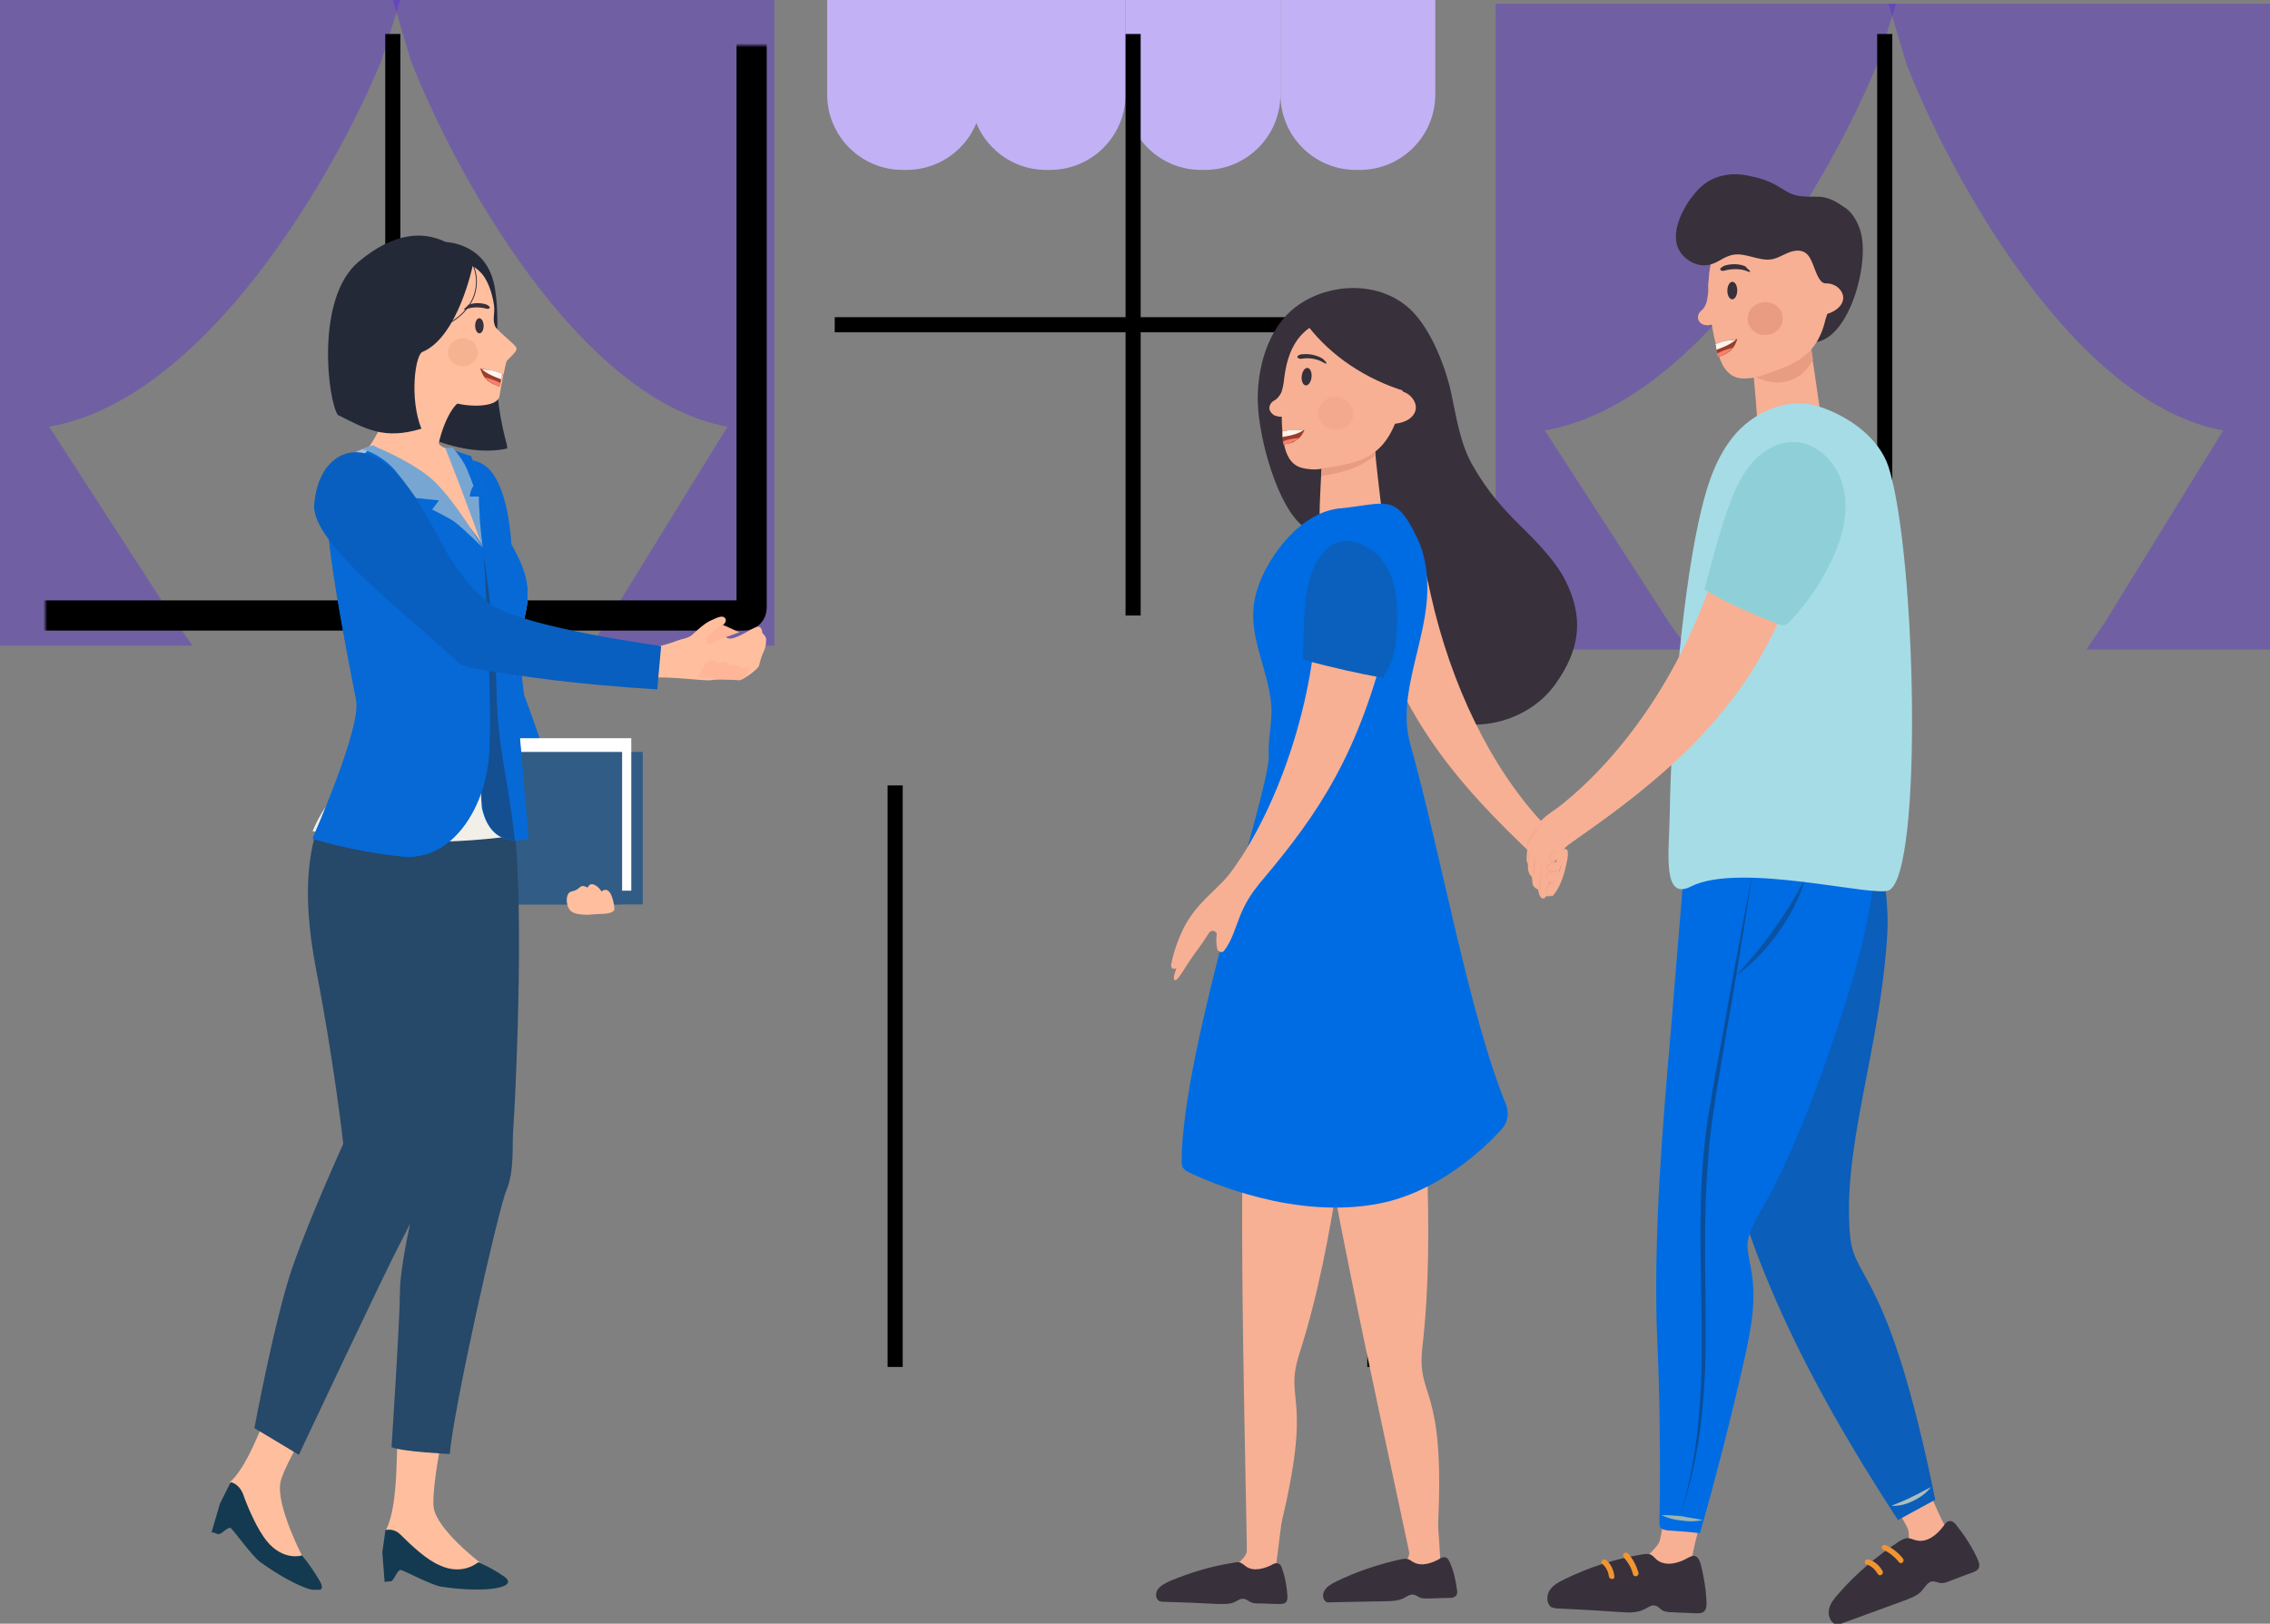 <svg width="601" height="430" viewBox="0 0 601 430" fill="none" xmlns="http://www.w3.org/2000/svg">
	<rect x="0" y="0" width="601" height="430" fill="#808080" stroke="none"/>
	<path d="M219 0H260V25C260 36.046 251.046 45 240 45H239C227.954 45 219 36.046 219 25V0Z" fill="#C3B1F6"/>
	<path d="M257 0H298V25C298 36.046 289.046 45 278 45H277C265.954 45 257 36.046 257 25V0Z" fill="#C3B1F6"/>
	<path d="M298 0H339V25C339 36.046 330.046 45 319 45H318C306.954 45 298 36.046 298 25V0Z" fill="#C3B1F6"/>
	<path d="M339 0H380V25C380 36.046 371.046 45 360 45H359C347.954 45 339 36.046 339 25V0Z" fill="#C3B1F6"/>
	<path d="M13 113C54.6 105.8 89 45.333 101 16L106 0H0V171H51L46 164L13 113Z" fill="#4E12F9" fill-opacity="0.3"/>
	<path d="M192.613 113C152.975 105.8 120.198 45.333 108.764 16L104 0H205V171H156.406L161.17 164L192.613 113Z" fill="#4E12F9" fill-opacity="0.3"/>
	<path d="M409 114C450.6 106.8 485 46.333 497 17L502 1H396V172H447L442 165L409 114Z" fill="#4E12F9" fill-opacity="0.3"/>
	<path d="M588.613 114C548.975 106.8 516.198 46.333 504.764 17L500 1H601V172H552.406L557.17 165L588.613 114Z" fill="#4E12F9" fill-opacity="0.3"/>
	<mask id="path-9-inside-1_1548_9798" fill="white">
		<rect x="6" y="6" width="193" height="157" rx="2"/>
	</mask>
	<rect x="6" y="6" width="193" height="157" rx="2" stroke="black" stroke-width="8" mask="url(#path-9-inside-1_1548_9798)"/>
	<mask id="path-10-inside-2_1548_9798" fill="white">
		<rect x="6" y="206" width="589" height="158" rx="2"/>
	</mask>
	<rect x="6" y="206" width="589" height="158" rx="2" fill="white" stroke="black" stroke-width="8" mask="url(#path-10-inside-2_1548_9798)"/>
	<line x1="104" y1="9" x2="104" y2="163" stroke="black" stroke-width="4"/>
	<line x1="121" y1="208" x2="121" y2="362" stroke="black" stroke-width="4"/>
	<line x1="237" y1="208" x2="237" y2="362" stroke="black" stroke-width="4"/>
	<line x1="364" y1="208" x2="364" y2="362" stroke="black" stroke-width="4"/>
	<line x1="481" y1="208" x2="481" y2="362" stroke="black" stroke-width="4"/>
	<mask id="path-16-inside-3_1548_9798" fill="white">
		<rect x="402" y="6" width="193" height="157" rx="2"/>
	</mask>
	<rect x="402" y="6" width="193" height="157" rx="2" stroke="black" stroke-width="8" mask="url(#path-16-inside-3_1548_9798)"/>
	<mask id="path-17-inside-4_1548_9798" fill="white">
		<rect x="221" y="6" width="157" height="157" rx="2"/>
	</mask>
	<rect x="221" y="6" width="157" height="157" rx="2" stroke="black" stroke-width="8" mask="url(#path-17-inside-4_1548_9798)"/>
	<line x1="499" y1="9" x2="499" y2="163" stroke="black" stroke-width="4"/>
	<line x1="300" y1="9" x2="300" y2="163" stroke="black" stroke-width="4"/>
	<line x1="375" y1="86" x2="221" y2="86" stroke="black" stroke-width="4"/>
	<g clip-path="url(#clip0_1548_9798)">
		<path d="M380.651 405.301C382.83 365.927 374.987 370.867 376.585 356.774C380.361 324.084 375.859 294.009 377.601 262.917C378.618 245.047 381.377 235.748 377.892 222.236C374.406 208.724 359.882 195.648 351.749 198.699C345.504 201.169 342.745 211.485 342.018 221.8C341.002 235.312 341.728 241.705 343.471 255.943C350.152 307.666 363.804 366.799 374.551 417.941" fill="#F7B094"/>
		<path d="M371.066 400.506C371.937 402.831 371.937 405.737 372.954 408.061C373.099 408.497 373.099 410.676 373.099 411.258C373.099 413.146 370.775 414.599 370.194 416.488C370.194 416.633 370.049 416.924 370.194 417.069C370.34 417.65 371.502 417.65 372.228 417.505C374.552 417.069 376.875 416.779 379.054 416.343C379.925 416.197 380.942 415.907 381.232 415.326C381.378 415.035 381.378 414.745 381.378 414.309C381.232 409.659 379.78 391.789 379.635 386.994" fill="#F7B094"/>
		<path d="M338.533 406.318C348.118 368.107 339.695 372.03 344.052 358.372C354.073 327.135 355.235 296.043 362.932 265.968C367.29 248.679 371.792 240.107 371.066 226.159C370.194 212.211 358.43 196.52 350.006 198.118C343.471 199.28 338.678 209.015 335.918 218.895C332.433 231.971 331.707 238.363 330.835 252.602C327.349 304.615 329.383 365.346 330.254 417.505" fill="#F7B094"/>
		<path d="M330.109 399.925C330.545 402.395 329.964 405.301 330.545 407.771C330.69 408.207 330.109 410.386 330.109 410.822C329.819 412.711 327.64 413.728 326.624 415.471C326.478 415.616 325.897 415.762 326.043 416.052C326.043 416.633 327.205 416.924 327.931 416.924C330.255 417.069 332.578 417.069 334.902 417.215C335.773 417.215 336.79 417.215 337.371 416.634C337.662 416.343 337.662 416.052 337.662 415.762C338.388 411.113 340.421 393.242 341.147 388.593" fill="#F7B094"/>
		<path d="M307.743 424.188C312.971 424.334 317.183 424.479 322.412 424.77C324.009 424.77 325.607 424.915 327.059 424.188C327.785 423.753 328.657 423.171 329.528 423.462C330.254 423.607 330.69 424.188 331.271 424.334C331.852 424.624 332.433 424.624 333.014 424.624C334.902 424.624 336.645 424.77 338.533 424.77C339.114 424.77 339.84 424.77 340.276 424.479C340.857 424.043 340.857 423.317 340.857 422.736C340.711 420.266 340.276 417.65 339.404 415.326C339.259 414.745 338.968 414.164 338.242 414.018C337.661 413.873 337.08 414.164 336.645 414.454C334.611 415.471 331.852 416.198 329.964 414.89C329.528 414.599 329.092 414.164 328.511 413.873C327.931 413.582 327.204 413.728 326.478 413.873C320.669 414.745 315.15 416.488 309.776 418.668C308.614 419.249 307.307 419.83 306.581 420.847C305.855 421.864 305.855 423.462 307.016 424.043" fill="#38303B"/>
		<path d="M351.894 424.334C357.268 424.189 361.625 424.189 366.999 424.043C368.597 424.043 370.339 423.898 371.792 423.172C372.518 422.736 373.389 422.155 374.261 422.3C374.987 422.445 375.423 422.881 376.149 423.172C376.73 423.317 377.311 423.317 377.892 423.317C379.78 423.317 381.668 423.172 383.556 423.172C384.137 423.172 384.863 423.172 385.299 422.736C385.88 422.3 385.88 421.573 385.734 420.992C385.444 418.522 384.863 416.052 383.846 413.728C383.556 413.147 383.265 412.565 382.684 412.42C382.104 412.275 381.523 412.565 381.087 412.856C379.054 414.018 376.294 414.89 374.261 413.728C373.68 413.437 373.244 413.001 372.663 412.856C371.937 412.711 371.356 412.856 370.63 413.001C364.82 414.309 359.156 416.198 353.782 418.813C352.621 419.394 351.313 420.12 350.732 421.137C350.006 422.155 350.151 423.753 351.313 424.334" fill="#38303B"/>
		<path d="M345.214 139.567C338.097 134.191 333.304 115.884 333.014 106.731C332.723 98.595 335.192 86.826 343.616 80.87C352.04 74.913 364.53 74.477 372.518 81.16C378.182 85.809 382.249 95.834 383.992 103.099C385.589 110.218 386.461 117.483 390.092 123.585C394.013 130.413 398.08 134.917 403.599 140.293C408.246 144.797 412.458 149.737 414.346 153.514C419.429 163.539 418.413 171.966 411.732 181.265C405.051 190.563 391.689 194.486 381.087 190.127C377.166 188.529 373.825 186.059 370.775 183.153C364.675 177.197 360.318 169.206 359.156 160.779" fill="#38303B"/>
		<path d="M364.094 140.148C365.402 139.131 366.128 137.387 365.837 135.353C365.256 130.413 364.385 123.149 364.094 119.807C363.949 118.5 363.804 117.047 363.513 115.739C363.513 115.449 363.368 115.158 363.223 114.867C363.078 114.722 362.933 114.577 362.642 114.577C360.754 114.286 359.156 115.739 357.414 116.32C355.235 117.192 352.911 116.901 350.733 117.628C350.442 117.773 350.152 117.918 350.006 118.209C350.006 118.354 350.006 118.645 350.006 118.79C350.152 122.713 349.135 133.61 349.426 138.55C349.426 139.712 351.604 138.404 352.185 139.276L353.928 141.455C355.816 143.635 358.575 144.216 360.609 142.618L364.094 140.148Z" fill="#F7B094"/>
		<path d="M364.095 119.807C364.095 120.098 364.094 120.243 364.24 120.534C360.028 123.73 357.559 124.456 352.476 125.619C352.33 125.619 350.007 126.055 349.861 126.055C350.007 124.166 350.007 123.585 350.152 121.987C354.654 120.098 359.302 118.354 363.949 118.064C363.949 118.645 363.949 119.226 364.095 119.807Z" fill="#E89C82"/>
		<path d="M369.323 112.252C365.111 122.568 357.558 122.713 349.716 124.166C348.263 124.457 346.085 124.311 344.632 123.875C341.147 123.004 340.13 119.226 339.694 116.175C339.113 110.799 339.259 105.569 339.985 100.338C340.421 96.706 341.292 93.074 343.471 90.023C345.649 86.972 349.28 84.647 353.637 84.502C358.866 84.357 363.804 87.844 366.708 91.766C371.211 97.578 372.808 104.988 369.904 111.09" fill="#F7B094"/>
		<path d="M368.451 112.252C371.211 112.252 373.97 111.09 374.696 108.91C375.423 106.876 373.68 104.116 370.775 103.535" fill="#F7B094"/>
		<path d="M340.566 98.014C339.985 101.936 339.985 101.21 339.404 103.389C339.404 103.68 338.678 105.423 337.226 106.15C336.209 106.731 335.628 108.184 336.499 109.201C336.935 109.782 337.371 110.073 338.097 110.218C338.968 110.509 339.985 110.363 340.711 109.637" fill="#F7B094"/>
		<path d="M351.168 96.125C351.313 96.27 351.168 96.415 351.023 96.27C350.878 96.27 350.733 96.125 350.587 96.125C348.99 95.108 346.811 94.672 344.923 94.963C344.633 94.963 344.342 95.108 344.052 94.963C343.761 94.963 343.471 94.672 343.471 94.527C343.471 94.381 343.616 94.381 343.616 94.236C343.906 93.945 344.487 93.8 345.068 93.8C346.811 93.655 348.699 94.091 350.152 94.963C350.587 95.398 351.023 95.689 351.168 96.125Z" fill="#38303B"/>
		<g opacity="0.58">
			<path opacity="0.58" d="M353.153 113.819C355.703 114.105 357.988 112.397 358.255 110.004C358.523 107.612 356.672 105.441 354.121 105.156C351.57 104.871 349.285 106.579 349.018 108.971C348.751 111.364 350.602 113.534 353.153 113.819Z" fill="#E99C82"/>
		</g>
		<path d="M345.691 102.064C346.409 102.141 347.102 101.169 347.238 99.892C347.375 98.616 346.904 97.518 346.186 97.441C345.469 97.364 344.776 98.337 344.639 99.613C344.502 100.89 344.973 101.987 345.691 102.064Z" fill="#38303B"/>
		<path d="M341.728 117.337C342.164 117.192 342.599 117.047 342.89 116.756C344.052 116.175 344.923 115.013 345.359 113.85C344.052 113.996 343.616 113.85 342.164 113.85C341.873 113.85 341.147 113.996 340.711 113.996C340.276 114.141 339.84 114.141 339.404 114.286V114.577C339.55 115.739 339.55 116.611 339.695 117.773" fill="#9C3E28"/>
		<path d="M339.549 114.577C339.549 114.432 339.549 114.286 339.549 114.286C339.84 114.141 340.275 114.141 340.856 113.996C341.292 113.85 342.164 113.85 342.309 113.85C343.761 113.85 344.197 113.996 345.214 113.85C343.761 114.867 342.018 115.303 340.275 115.594C339.985 115.594 339.549 115.739 339.549 115.739C339.549 115.303 339.549 115.013 339.549 114.577Z" fill="#FEF4F0"/>
		<path d="M343.471 116.03C343.616 116.03 343.761 116.03 343.907 116.03C343.616 116.32 343.181 116.611 342.745 116.756C342.309 116.902 341.873 117.192 341.583 117.337C341.002 117.483 339.84 117.773 339.84 117.773C339.84 117.483 339.695 117.192 339.695 116.902C340.857 116.32 342.309 116.175 343.471 116.03Z" fill="#F68070"/>
		<path d="M346.23 86.245C352.33 94.236 361.625 100.484 372.227 103.68C371.646 95.108 365.546 86.826 356.832 82.468" fill="#38303B"/>
		<path d="M370.339 138.985C375.132 140.729 377.165 149.882 378.763 157.292C384.137 181.555 394.884 203.494 408.536 218.022C409.989 219.475 411.732 220.928 412.603 222.672C413.765 224.851 408.827 229.064 404.47 225.287V225.142C388.494 209.886 371.937 192.016 364.239 165.282C362.642 159.616 361.48 153.369 362.206 147.702C363.223 142.327 366.708 137.532 370.339 138.985Z" fill="#F7B094"/>
		<path d="M397.644 298.949C399.241 297.205 399.532 294.881 398.806 292.701C388.93 268.729 381.377 225.432 373.389 197.101C369.613 183.734 378.037 169.496 377.892 155.548C377.892 151.044 377.165 146.54 375.277 142.617C369.468 130.268 366.999 133.464 354.799 134.626C346.811 135.353 339.985 142.327 335.918 149.301C333.74 153.078 332.142 157.146 331.852 161.36C331.271 169.787 335.628 177.632 336.499 185.914C337.08 190.563 335.628 195.357 335.918 200.152C336.354 208.579 312.971 277.155 312.826 307.811C312.826 308.828 313.407 309.846 314.423 310.281C320.378 313.187 343.035 323.067 365.256 318.708C380.651 315.657 392.706 304.47 397.644 298.949Z" fill="#006CE3"/>
		<path d="M355.09 147.993C349.716 150.463 348.845 158.018 348.409 165.282C346.957 189.255 336.935 217.732 323.573 234.004C321.976 235.603 327.204 240.542 331.561 236.184V236.038H331.707C346.666 218.458 357.995 203.639 366.128 173.273C367.58 167.752 368.742 160.052 366.709 154.822C364.385 149.737 359.302 146.104 355.09 147.993Z" fill="#F7B094"/>
		<path d="M333.304 234.15C331.271 236.62 329.528 239.525 328.366 242.431C327.059 245.627 326.188 249.114 324.009 251.875C323.573 252.456 322.411 252.02 322.266 251.294C321.976 249.986 321.976 248.679 322.121 247.516C322.266 246.79 321.104 246.209 320.523 246.645C320.088 246.935 319.797 247.516 319.507 247.952C317.764 250.713 316.021 252.747 314.278 255.507C313.552 256.669 312.535 258.413 311.519 259.43C311.083 259.866 310.647 259.285 310.793 258.704C310.793 258.122 311.664 256.088 311.373 256.379C310.938 256.815 309.921 256.524 310.066 255.507C310.793 251.294 312.971 246.063 314.714 243.448C318.926 236.91 324.299 234.44 328.366 227.466" fill="#F7B094"/>
		<path d="M366.273 179.521C359.447 178.359 352.766 176.76 346.085 175.017C345.649 174.872 345.213 174.726 345.068 174.436C344.923 174.145 344.923 173.855 344.923 173.709C345.359 165.718 344.778 157.146 347.973 149.882C348.699 148.284 351.458 144.651 353.056 144.07C356.832 142.472 359.156 143.344 362.206 145.087C365.401 146.831 367.435 149.882 368.596 153.369C369.758 156.42 369.904 160.052 369.904 163.684C369.904 166.59 369.758 169.496 369.177 172.402C368.596 175.308 367.725 176.76 366.273 179.376" fill="#0B60BD"/>
		<path d="M495.824 392.079C498.293 394.549 500.181 398.036 502.65 400.506C503.086 400.942 504.538 403.703 504.829 404.284C506.136 406.608 504.684 409.369 505.265 411.984C505.265 412.275 505.41 412.565 505.555 412.711C506.136 413.437 507.153 412.856 507.879 412.42C509.912 410.967 512.091 409.514 514.124 408.061C514.85 407.48 515.722 406.754 515.722 405.882C515.722 405.446 515.431 405.01 515.286 404.72C512.091 399.053 508.896 389.61 505.7 383.943" fill="#F7B094"/>
		<path d="M487.4 430C493.355 427.821 498.148 426.077 504.103 423.898C505.845 423.171 507.879 422.59 509.041 420.992C509.767 420.12 510.348 419.103 511.364 418.813C512.236 418.667 512.962 419.103 513.833 419.249C514.56 419.249 515.286 419.103 515.867 418.813C517.9 418.086 519.933 417.214 522.112 416.488C522.838 416.197 523.564 415.907 523.855 415.326C524.291 414.599 523.855 413.582 523.564 412.856C522.112 409.659 520.224 406.754 518.045 403.993C517.61 403.412 516.883 402.686 516.157 402.831C515.431 402.831 514.995 403.557 514.56 404.138C512.817 406.463 510.203 408.642 507.298 407.916C506.572 407.771 505.845 407.335 505.119 407.335C504.248 407.335 503.522 407.771 502.796 408.207C496.841 412.129 491.322 416.779 486.674 422.154C485.658 423.317 484.496 424.624 484.205 426.368C483.915 427.966 484.786 430 486.384 430.291" fill="#38303B"/>
		<path d="M494.226 414.309C495.534 414.745 496.405 415.616 497.131 416.779C497.567 417.65 498.874 416.924 498.438 416.052C497.567 414.599 496.405 413.437 494.662 413.001C493.645 412.711 493.355 414.163 494.226 414.309Z" fill="#F09532"/>
		<path d="M498.584 410.386C500.181 411.112 501.634 412.275 502.796 413.728C503.377 414.454 504.393 413.437 503.812 412.711C502.65 411.258 501.053 409.95 499.31 409.224C498.439 408.788 497.712 409.95 498.584 410.386Z" fill="#F09532"/>
		<path d="M439.908 392.225C440.344 395.712 439.763 399.634 440.199 402.976C440.344 403.703 439.763 406.608 439.618 407.19C439.327 409.805 436.422 411.112 435.261 413.437C435.115 413.728 434.97 414.018 435.115 414.309C435.115 415.18 436.277 415.471 437.149 415.471C439.618 415.616 442.232 415.762 444.701 415.907C445.718 415.907 446.734 415.907 447.315 415.18C447.606 414.745 447.606 414.309 447.751 413.873C448.622 407.48 451.963 398.036 452.979 391.498" fill="#F7B094"/>
		<path d="M411.877 425.932C418.122 426.222 423.351 426.513 429.596 426.949C431.484 427.094 433.518 427.094 435.26 426.223C436.277 425.787 437.148 424.915 438.165 425.205C439.037 425.351 439.472 426.077 440.198 426.513C440.779 426.804 441.651 426.949 442.377 426.949C444.556 427.094 446.734 427.094 449.058 427.24C449.784 427.24 450.655 427.24 451.091 426.804C451.817 426.222 451.817 425.205 451.817 424.334C451.672 420.847 451.091 417.36 450.22 414.018C449.929 413.292 449.639 412.42 448.913 412.129C448.186 411.839 447.46 412.275 446.879 412.565C444.41 414.018 441.07 414.89 438.746 413.146C438.165 412.711 437.729 411.984 437.003 411.694C436.277 411.403 435.406 411.548 434.534 411.694C427.563 412.856 420.737 415.035 414.201 418.232C412.749 418.958 411.296 419.684 410.28 421.137C409.408 422.59 409.408 424.624 410.715 425.641" fill="#38303B"/>
		<path d="M424.222 414.163C425.239 415.035 425.82 416.198 425.965 417.505C426.111 418.377 427.563 418.377 427.418 417.505C427.272 415.907 426.546 414.163 425.239 413.146C424.513 412.565 423.496 413.582 424.222 414.163Z" fill="#F09532"/>
		<path d="M429.887 412.42C431.048 413.728 431.92 415.181 432.356 416.924C432.646 417.796 433.953 417.505 433.808 416.488C433.227 414.599 432.356 412.856 431.048 411.403C430.322 410.677 429.306 411.694 429.887 412.42Z" fill="#F09532"/>
		<path d="M512.381 397.165C500.036 336.579 491.176 339.485 489.869 327.716C487.545 304.325 497.567 278.899 499.6 248.534C500.181 239.962 499.019 232.697 497.276 224.27C495.533 215.843 489.869 208.143 482.026 205.673C473.167 202.767 463.436 208.579 458.353 216.715C453.27 224.997 451.962 235.167 451.382 244.901C447.896 305.051 470.407 353.287 502.505 402.54" fill="#0B5EBA"/>
		<path d="M496.696 217.732C497.422 235.167 492.919 252.311 487.546 268.874C481.736 286.599 474.62 306.504 465.034 322.631C464.308 323.793 462.855 327.571 462.71 328.879C462.42 330.477 463.291 334.254 463.582 335.998C465.179 343.989 463.582 352.125 461.839 359.971C458.353 375.371 454.432 390.772 450.075 406.027C446.589 405.591 445.137 405.591 441.651 405.301C441.215 405.301 440.053 405.01 439.763 404.72C439.327 404.284 439.327 403.557 439.327 402.976C439.618 392.515 439.472 382.2 439.327 371.884C439.182 364.62 438.891 357.355 438.601 350.236C438.02 324.956 440.053 299.675 442.232 274.54C443.83 255.217 445.427 235.748 447.025 216.425" fill="#006CE3"/>
		<path d="M464.017 231.099C461.839 245.337 459.515 259.575 457.046 273.668C455.884 280.788 454.577 287.907 453.56 295.026C452.544 302.145 451.963 309.264 451.672 316.384C451.091 330.767 451.817 345.151 451.527 359.535C451.382 366.799 450.801 373.918 449.784 381.037C448.622 388.157 447.025 395.276 444.556 401.959C449.058 388.302 450.365 373.773 450.51 359.389C450.656 345.006 449.929 330.622 450.365 316.238C450.656 308.974 451.237 301.855 452.398 294.735C453.56 287.616 454.867 280.497 456.175 273.523C458.644 259.285 461.258 245.192 464.017 231.099Z" fill="#0A4E9A"/>
		<path d="M478.105 232.261C476.653 237.491 474.039 242.431 470.843 246.935C467.648 251.439 463.872 255.362 459.37 258.558C463.146 254.636 466.631 250.422 469.681 246.063C472.877 241.705 475.636 237.056 478.105 232.261Z" fill="#0A52A3"/>
		<path d="M450.8 402.54C448.912 402.976 447.17 402.976 445.281 402.686C443.539 402.54 441.651 402.104 439.908 401.233C441.796 401.233 443.539 401.378 445.281 401.523C447.17 401.959 448.912 402.104 450.8 402.54Z" fill="#9EB4B1"/>
		<path d="M480.574 90.604C489.143 89.732 494.517 71.716 492.919 62.708C492.483 59.948 490.74 56.316 488.271 54.863C485.512 53.119 481.881 51.957 479.412 52.247C474.184 52.974 471.279 53.264 467.357 52.974C463.726 52.683 462.274 52.828 459.369 55.008C457.772 56.316 458.788 58.931 458.208 60.819C454.722 70.409 461.403 81.741 470.553 86.972" fill="#38303B"/>
		<path d="M479.993 113.705C481.445 112.688 482.172 110.799 481.881 108.765C481.155 103.825 480.138 96.561 479.557 93.219C479.412 91.912 479.122 90.459 478.831 89.151C478.831 88.86 478.686 88.57 478.541 88.279C478.395 88.134 478.105 87.989 477.96 87.989C475.781 87.843 474.038 89.296 472.005 90.168C469.536 91.185 466.922 91.04 464.453 91.766C464.162 91.912 463.872 92.057 463.727 92.347C463.727 92.493 463.727 92.783 463.727 92.928C464.017 96.851 464.888 105.423 465.179 110.363C465.324 111.526 465.76 112.543 466.486 113.269L468.519 115.303C470.698 117.482 473.748 117.773 476.072 116.175L479.993 113.705Z" fill="#F7B094"/>
		<path d="M478.686 88.279C478.54 88.134 478.25 87.989 478.105 87.989C475.926 87.843 474.183 89.296 472.15 90.168C469.681 91.185 467.067 91.04 464.598 91.766C464.307 91.912 464.017 92.057 463.872 92.347C463.872 92.493 463.872 92.783 463.872 92.928C464.017 95.108 464.162 97.433 464.307 99.612C466.631 100.774 469.245 101.501 471.714 101.21C475.2 100.919 478.395 98.595 479.993 95.108C479.848 94.527 479.848 93.8 479.702 93.219C479.557 91.912 479.267 90.459 478.976 89.151C478.976 88.86 478.831 88.424 478.686 88.279Z" fill="#E89C82"/>
		<path d="M482.898 83.339C485.367 82.903 487.691 81.305 487.981 79.271C488.272 77.237 486.238 75.058 483.624 75.058" fill="#F7B094"/>
		<path d="M483.334 84.502C480.865 95.398 473.603 96.851 466.051 99.612C464.744 100.048 462.42 100.338 460.967 100.193C457.336 99.902 455.594 96.415 454.867 93.364C453.415 88.279 452.544 82.903 452.398 77.673C452.253 74.041 452.398 70.263 453.996 66.922C455.594 63.58 458.789 60.529 463.001 59.802C468.229 58.785 473.603 61.401 477.234 64.742C482.608 69.682 485.512 76.801 483.769 83.194" fill="#F7B094"/>
		<path d="M452.253 74.186C452.398 77.964 452.253 77.382 451.963 79.416C451.963 79.707 451.527 81.451 450.365 82.322C449.494 83.049 449.203 84.502 450.074 85.373C450.51 85.809 451.091 86.1 451.672 86.1C452.544 86.245 453.56 85.954 453.996 85.228" fill="#F7B094"/>
		<path d="M463.291 71.716C463.436 71.862 463.291 72.007 463.146 72.007C463.001 72.007 462.855 72.007 462.71 71.862C460.967 71.135 458.789 71.135 456.901 71.571C456.61 71.716 456.32 71.716 456.029 71.716C455.739 71.716 455.448 71.571 455.448 71.28C455.448 71.135 455.448 71.135 455.593 70.99C455.884 70.699 456.32 70.409 456.901 70.263C458.498 69.827 460.532 69.827 462.129 70.554C462.42 70.99 463.001 71.426 463.291 71.716Z" fill="#38303B"/>
		<path d="M467.63 88.709C470.192 88.546 472.145 86.467 471.993 84.065C471.841 81.662 469.641 79.846 467.079 80.009C464.518 80.171 462.564 82.25 462.716 84.653C462.868 87.055 465.068 88.871 467.63 88.709Z" fill="#E99C82"/>
		<path d="M458.61 79.271C459.332 79.28 459.93 78.247 459.947 76.963C459.963 75.68 459.391 74.632 458.669 74.622C457.947 74.613 457.349 75.647 457.333 76.93C457.316 78.214 457.889 79.262 458.61 79.271Z" fill="#38303B"/>
		<path d="M442.086 215.262C441.941 225.432 439.908 238.799 447.751 234.731C460.822 228.193 496.405 237.782 500.181 235.748C509.186 230.808 507.298 146.686 500.036 123.73C497.567 116.029 489.579 110.218 481.445 107.603C473.312 104.987 464.017 109.201 458.789 115.739C453.56 122.277 451.381 130.558 449.639 138.549C444.991 160.197 442.377 194.776 442.086 215.262Z" fill="#A6DCE6"/>
		<path d="M466.196 131.43C460.096 132.738 456.901 142.472 454.286 150.463C446.008 176.47 430.903 199.28 412.749 213.664C410.715 215.117 408.537 216.424 407.23 218.313C405.632 220.493 405.051 224.125 404.761 226.885C404.615 228.483 404.035 230.808 405.487 232.116C405.632 232.261 405.632 233.278 405.777 234.15C405.923 234.731 406.649 235.457 407.084 235.457C407.375 235.312 407.23 237.782 408.537 237.927C409.554 238.073 409.989 235.457 410.134 234.295C410.861 229.065 411.587 225.868 417.396 222.236V222.091H417.542C438.746 207.271 460.822 189.691 472.296 161.214C474.765 155.258 476.653 148.574 475.927 142.182C475.055 135.934 470.989 130.413 466.196 131.43Z" fill="#F7B094"/>
		<path d="M451.527 156.275C457.481 159.907 464.162 162.668 470.408 165.137C470.988 165.428 471.569 165.573 472.296 165.573C473.022 165.428 473.603 164.847 474.038 164.411C478.396 159.762 482.026 154.531 484.786 148.72C487.691 142.763 489.579 135.934 488.126 129.396C486.674 122.858 481.3 117.047 474.765 117.047C470.262 117.047 466.05 119.807 463.291 123.294C460.386 126.781 458.789 131.14 457.191 135.498C455.012 141.746 452.979 149.737 451.236 156.129L451.527 156.275Z" fill="#8FD0D8"/>
		<path d="M511.219 393.823C510.057 395.421 508.315 396.583 506.572 397.455C504.829 398.327 502.796 398.908 500.762 398.763C502.65 398.036 504.393 397.31 506.136 396.438C507.734 395.712 509.476 394.695 511.219 393.823Z" fill="#ACBFBC"/>
		<path d="M447.025 53.41C444.991 56.606 443.249 60.384 443.83 64.161C444.411 67.939 448.768 70.99 452.544 70.118C455.013 69.537 456.175 68.084 458.644 67.503C462.129 66.776 465.615 69.246 469.101 68.665C470.698 68.375 472.005 67.503 473.458 66.922C474.91 66.341 476.653 66.05 477.96 66.922C480.139 68.375 480.429 72.879 482.317 74.622C483.479 75.639 484.496 74.622 485.948 74.186C487.401 73.75 488.562 72.588 489.434 71.426C491.903 68.229 493.065 63.725 491.612 59.803C490.305 55.88 485.803 52.248 481.591 52.102C480.429 52.102 477.96 52.102 476.798 51.957C474.329 51.666 473.167 50.795 470.989 49.487C468.084 47.743 466.051 47.162 462.42 46.436C458.789 45.709 454.868 46.291 451.818 48.325C449.494 49.923 448.332 51.666 447.025 53.41Z" fill="#38303B"/>
		<path d="M456.755 93.8C457.191 93.51 457.482 93.364 457.917 93.074C458.934 92.202 459.66 91.04 459.951 89.732C458.789 90.023 458.208 90.023 456.755 90.313C456.465 90.313 455.739 90.604 455.303 90.749C454.867 90.894 454.577 91.04 454.141 91.185V91.476C454.432 92.493 454.722 93.51 455.013 94.527" fill="#9C3E28"/>
		<path d="M454.286 91.476C454.286 91.33 454.141 91.185 454.141 91.185C454.432 91.04 454.867 90.894 455.303 90.749C455.739 90.604 456.465 90.313 456.755 90.313C458.063 90.023 458.643 90.168 459.66 89.877C458.353 91.04 456.755 91.766 455.158 92.347C454.867 92.493 454.432 92.638 454.432 92.638C454.432 92.202 454.286 91.912 454.286 91.476Z" fill="#FEF4F0"/>
		<path d="M458.353 92.202C458.498 92.202 458.643 92.057 458.789 92.057C458.498 92.347 458.208 92.783 457.772 93.074C457.481 93.365 457.046 93.51 456.61 93.8C456.174 94.091 454.867 94.527 454.867 94.527C454.722 94.236 454.722 94.091 454.577 93.655C455.884 92.929 457.191 92.493 458.353 92.202Z" fill="#F68070"/>
		<g opacity="0.58">
			<path opacity="0.58" d="M407.666 237.201C407.52 235.748 407.52 234.295 407.666 232.842C407.811 231.389 407.956 229.937 408.247 228.484C408.247 229.937 408.101 231.389 408.101 232.842C407.956 234.441 407.956 235.748 407.666 237.201Z" fill="#E99C82"/>
		</g>
		<g opacity="0.58">
			<path opacity="0.58" d="M405.922 233.859C405.777 232.552 405.922 231.244 405.922 229.936C406.068 228.629 406.068 227.321 406.358 226.014C406.503 227.321 406.358 228.629 406.358 229.936C406.213 231.244 406.068 232.552 405.922 233.859Z" fill="#E99C82"/>
		</g>
		<path d="M405.196 229.355C404.47 229.065 404.18 228.193 404.18 227.612C404.18 226.449 404.325 225.287 404.47 224.125C404.615 223.253 405.051 222.381 405.487 221.51C406.068 220.493 406.939 219.476 407.956 218.458" fill="#F7B094"/>
		<g opacity="0.58">
			<path opacity="0.58" d="M405.051 224.997C405.196 225.723 405.051 226.304 405.051 227.031C404.906 227.757 404.906 228.338 404.615 229.065C404.47 228.338 404.615 227.757 404.615 227.031C404.761 226.304 404.906 225.578 405.051 224.997Z" fill="#E99C82"/>
		</g>
		<g opacity="0.58">
			<path opacity="0.58" d="M408.391 217.877C407.665 219.185 406.649 220.202 405.922 221.364C405.487 221.946 405.196 222.527 404.906 223.108C404.615 223.689 404.47 224.415 404.325 225.142C404.18 224.415 404.325 223.689 404.47 222.963C404.761 222.236 405.051 221.655 405.487 221.074C406.503 219.911 407.52 218.894 408.391 217.877Z" fill="#E99C82"/>
		</g>
		<path d="M411.006 237.056C410.28 237.492 409.118 237.637 408.827 236.475C408.537 235.748 408.973 234.731 409.554 234.295C410.134 233.859 411.151 233.714 411.877 234.005" fill="#F7B094"/>
		<path d="M411.732 234.586C410.86 234.15 409.989 233.859 409.553 233.133C409.118 232.406 409.553 231.68 410.279 231.244C411.006 230.808 412.167 230.663 413.039 230.953" fill="#F7B094"/>
		<path d="M413.33 229.21C412.749 228.774 411.877 228.048 411.732 227.321C411.732 227.031 411.732 226.304 411.877 225.868C412.458 224.851 412.749 224.561 413.765 224.706C414.056 224.706 414.782 224.851 414.927 225.142C415.072 225.287 415.072 225.432 415.072 225.578C415.218 226.74 414.927 227.902 414.637 229.065C414.056 231.97 413.039 234.876 411.296 237.056C411.151 237.201 410.861 237.491 410.715 237.346" fill="#F7B094"/>
		<path d="M412.313 231.97C411.441 231.535 410.57 231.244 410.134 230.518C409.699 229.791 410.134 229.065 410.86 228.629C411.587 228.193 412.749 228.048 413.62 228.338" fill="#F7B094"/>
		<g opacity="0.58">
			<path opacity="0.58" d="M414.782 225.142C414.056 225.142 413.475 225.142 412.749 225.287C412.168 225.432 411.442 225.723 411.006 226.159C410.57 226.595 410.28 227.321 410.715 227.757C411.151 228.193 411.877 228.048 412.603 228.048V228.338C412.022 228.338 411.587 228.483 411.006 228.629C410.57 228.774 410.134 229.21 409.844 229.646C409.553 230.082 409.844 230.518 410.425 230.518C410.57 230.518 411.006 230.518 411.296 230.518C411.587 230.518 411.877 230.518 412.168 230.518V230.953C411.587 230.953 411.151 231.099 410.715 231.244C410.28 231.389 409.844 231.68 409.553 232.116C409.263 232.552 409.553 232.987 409.989 233.278C410.425 233.569 410.861 233.569 411.442 233.569V233.859C410.28 233.859 409.408 235.167 409.553 236.329C409.553 236.91 410.28 237.346 410.861 237.056C411.151 236.91 411.442 236.765 411.587 236.62C411.732 236.329 412.022 236.184 412.168 235.893C412.022 236.184 411.877 236.474 411.587 236.62C411.442 236.91 411.151 237.056 410.861 237.201C410.57 237.346 410.134 237.346 409.844 237.056C409.553 236.91 409.263 236.62 409.263 236.329C409.118 235.748 409.263 235.022 409.699 234.44C410.134 233.859 410.715 233.423 411.442 233.423V233.714C411.006 233.714 410.28 233.859 409.844 233.423C409.408 233.133 408.973 232.406 409.263 231.825C409.553 231.244 410.134 230.953 410.57 230.808C411.151 230.518 411.732 230.518 412.168 230.518V230.953C411.877 230.953 411.587 230.953 411.296 230.953C411.006 230.953 410.715 230.953 410.425 230.953C410.134 230.953 409.844 230.808 409.553 230.372C409.408 230.082 409.408 229.646 409.553 229.355C409.844 228.774 410.28 228.483 410.861 228.193C411.442 227.902 412.022 227.902 412.458 227.902V228.193C411.877 228.193 411.006 228.338 410.425 227.902C409.844 227.321 410.134 226.304 410.715 226.014C411.296 225.578 411.877 225.432 412.603 225.287C413.475 224.997 414.201 224.997 414.782 225.142Z" fill="#E99C82"/>
		</g>
	</g>
	<g clip-path="url(#clip1_1548_9798)">
		<path d="M134.284 118.781C121.304 121.608 105.079 113.129 94.331 104.448L98.792 89.508L117.451 64.071C117.451 64.071 129.011 63.869 131.039 76.386C133.067 88.903 129.213 98.795 133.878 116.561C134.081 117.368 134.284 117.974 134.284 118.781Z" fill="#242938"/>
		<path d="M151.117 240.315C151.32 240.517 151.725 240.921 152.131 241.526C155.578 241.526 160.04 236.479 160.446 236.277C160.851 236.075 163.691 236.479 164.705 236.883C165.516 237.489 166.327 237.489 166.53 236.681C166.733 235.874 165.313 234.662 164.096 233.855C163.082 233.047 160.04 231.634 159.026 231.432C157.809 231.028 156.795 229.211 155.984 228.606C154.362 227.193 151.725 224.366 151.117 222.549C151.117 222.549 148.886 223.155 146.655 224.366C144.424 225.578 144.627 226.183 144.627 226.183C147.263 229.817 150.305 239.104 151.117 240.315Z" fill="#FFBF9F"/>
		<path d="M127.997 123.021C122.926 119.993 114.814 122.012 113.394 128.876C111.164 138.566 119.682 173.088 122.926 189.239C123.129 190.854 121.71 183.384 122.724 186.816C126.374 199.131 136.514 220.934 144.424 232.442C144.424 232.442 147.466 227.596 153.347 225.376C153.347 225.376 140.571 188.633 138.745 183.99C138.745 183.99 136.312 165.013 135.5 146.036C134.892 132.51 131.647 125.242 127.997 123.021Z" fill="#0669D6"/>
		<path d="M170.18 199.131H102.24V239.507H170.18V199.131Z" fill="#315C85"/>
		<path d="M167.138 195.497H99.198V235.874H167.138V195.497Z" fill="white"/>
		<path d="M164.705 199.131H96.764V239.507H164.705V199.131Z" fill="#315C85"/>
		<path d="M162.677 240.921C162.677 239.709 161.865 234.057 159.229 236.075C158.62 234.864 156.39 233.047 155.578 235.066C153.753 234.057 153.753 235.066 152.536 235.672C151.522 236.277 150.508 235.672 150.103 237.69C149.9 238.902 150.305 240.921 151.522 241.526C152.739 242.334 155.781 242.334 157.404 242.132C158.62 241.93 161.865 242.334 162.677 240.921Z" fill="#FFBF9F"/>
		<path d="M118.667 118.782C116.639 118.782 113.394 116.157 116.233 109.697L103.862 105.659C103.862 105.659 101.023 113.936 97.372 118.782C93.722 123.627 109.135 153.304 118.059 154.717C126.982 156.13 130.024 145.026 130.024 145.026L123.737 123.223L118.667 118.782Z" fill="#FFBF9F"/>
		<path d="M121.304 106.669C118.262 109.091 115.423 117.57 115.625 122.214L96.561 126.049C96.561 126.049 100.82 113.734 102.646 104.65C104.471 95.363 102.646 91.527 102.646 91.527L121.304 106.669Z" fill="#FFBF9F"/>
		<path d="M127.794 72.752C129.822 75.377 130.633 79.414 130.836 81.231C131.039 83.048 130.228 84.865 131.242 86.682C132.458 88.297 136.312 91.124 136.717 92.133C137.123 93.142 134.284 95.161 134.081 95.767C133.878 96.373 132.661 102.025 132.256 104.852C131.85 107.678 125.36 107.88 121.101 106.87C116.842 105.861 110.555 102.227 108.324 100.814C105.891 99.401 102.443 91.729 102.443 91.729L99.401 76.588C99.401 76.588 101.835 68.311 111.366 68.311C120.898 68.109 125.157 69.522 127.794 72.752Z" fill="#FFBF9F"/>
		<path d="M111.975 93.142C109.947 93.546 108.324 105.457 111.569 113.533C101.632 116.561 96.764 113.533 89.463 109.899C86.827 106.265 83.379 79.01 94.939 69.32C114.206 53.169 125.157 70.33 125.157 70.33C125.157 70.33 121.304 89.105 111.975 93.142Z" fill="#242938"/>
		<path d="M98.589 117.974C98.589 117.974 104.673 120.396 110.352 126.453C115.828 132.509 123.332 139.575 127.793 145.026C127.793 145.026 125.157 136.951 123.737 132.711C122.318 127.866 120.695 120.396 118.667 118.983L124.751 121.002C124.751 121.002 130.024 135.336 132.864 139.979C135.703 144.824 139.962 151.285 139.759 157.745C139.556 164.205 135.5 173.088 136.109 178.539C136.717 183.99 135.906 212.051 135.906 212.051C135.906 212.051 123.129 216.291 109.541 215.685C95.953 215.08 97.372 213.464 92.911 216.291C92.911 216.291 99.198 193.478 100.82 179.952C102.037 170.06 96.561 153.303 94.127 142.604C91.694 131.702 81.959 131.904 85.61 126.453C89.463 120.598 98.589 117.974 98.589 117.974Z" fill="#AEBFDE"/>
		<path d="M114.814 399.197C114.409 396.774 115.423 386.276 119.073 371.943C119.276 370.933 119.479 369.924 119.884 368.914C115.017 369.116 110.353 369.116 105.485 369.318C104.877 383.652 105.688 398.187 102.24 405.051C102.24 405.051 106.499 410.502 111.367 412.925C113.395 413.934 119.073 418.174 121.913 417.568C125.766 416.761 126.983 413.732 126.983 413.732C126.983 413.732 115.626 405.051 114.814 399.197Z" fill="#FFBF9F"/>
		<path d="M102.037 405.253C102.037 405.253 104.065 404.446 106.093 406.465C108.933 409.291 112.989 413.127 116.437 414.54C122.521 417.366 126.577 413.732 126.577 413.732C126.577 413.732 129.416 414.742 133.27 417.366C137.934 420.394 128.808 422.01 116.842 420.193C114.206 419.789 107.107 415.953 106.093 415.751C105.079 415.751 104.268 418.779 103.457 418.779C102.037 418.779 101.834 418.981 101.834 418.981L101.226 411.108L102.037 405.253Z" fill="#133A50"/>
		<path d="M136.109 218.915C138.948 241.728 136.312 294.016 135.906 298.659C135.501 303.302 136.312 309.763 134.081 315.213C131.85 320.462 120.087 372.952 119.073 385.065C119.073 385.065 106.499 384.459 103.66 383.248C103.66 383.248 105.891 349.332 105.891 341.862C105.891 334.392 110.961 311.983 112.583 308.955C114.003 305.927 109.338 280.49 108.933 274.837C108.527 269.184 102.24 221.944 102.24 221.944L136.109 218.915Z" fill="#264869"/>
		<path d="M74.252 392.535C74.658 390.112 78.714 382.037 85.61 371.337C81.351 370.327 77.092 369.318 73.036 368.309C68.98 378.806 65.329 388.497 60.867 392.535C60.867 392.535 62.693 399.6 66.343 404.244C67.763 406.061 71.413 412.723 74.05 413.328C77.903 414.338 79.931 411.915 79.931 411.915C79.931 411.915 73.036 398.591 74.252 392.535Z" fill="#FFBF9F"/>
		<path d="M61.07 392.535C61.07 392.535 63.098 392.736 64.315 395.563C65.735 399.6 68.168 405.051 70.602 408.08C75.064 413.53 79.931 411.915 79.931 411.915C79.931 411.915 81.959 414.136 84.596 418.577C87.638 423.624 79.12 421 68.98 413.732C66.749 412.117 61.881 405.253 61.07 404.648C60.259 404.244 58.434 406.666 57.623 406.263C56.406 405.657 56 405.859 56 405.859L58.231 398.187L61.07 392.535Z" fill="#133A50"/>
		<path d="M83.785 219.319C82.974 223.962 79.12 233.249 83.785 257.273C88.449 281.297 90.883 302.899 90.883 302.899C90.883 302.899 82.162 322.077 77.498 335.402C72.833 348.726 67.357 378.201 67.357 378.201L79.12 385.267C79.12 385.267 102.037 336.613 105.891 329.345C109.744 322.077 115.22 310.57 115.625 303.1C116.234 289.776 119.073 261.311 121.101 249.803C122.318 242.536 125.563 220.934 125.563 220.934L83.785 219.319Z" fill="#264869"/>
		<path d="M138.948 220.934C138.34 214.676 137.528 207.812 136.312 204.985C133.675 198.727 130.633 191.055 130.633 191.055L93.317 206.399C89.26 209.427 85.407 213.666 82.77 220.127C101.226 223.76 120.29 223.76 138.948 220.934Z" fill="#F2EFE8"/>
		<path d="M139.759 157.543C139.962 151.083 135.703 144.623 132.864 139.777C130.025 134.932 124.752 120.8 124.752 120.8L118.667 118.781C120.493 120.195 122.318 127.664 123.738 132.51C124.955 136.749 127.794 144.824 127.794 144.824C126.374 143.007 126.78 204.784 127.794 213.868C130.43 225.376 139.962 221.944 139.962 221.944C139.962 221.944 136.717 183.788 136.109 178.337C135.703 172.886 139.557 164.003 139.759 157.543Z" fill="#0669D6"/>
		<path d="M137.529 168.848C133.878 168.041 130.228 167.031 126.78 166.022C126.78 184.191 126.983 208.619 127.591 214.07C130.227 225.577 139.759 222.145 139.759 222.145C139.759 222.145 136.717 183.788 136.109 178.337C135.906 175.712 136.717 172.482 137.529 168.848Z" fill="#0669D6"/>
		<path d="M131.444 182.577C131.242 166.83 127.794 145.026 127.794 145.026C126.374 143.209 126.78 204.986 127.794 214.07C129.214 220.934 133.27 222.347 136.312 222.549C134.487 205.187 131.85 199.737 131.444 182.577Z" fill="#144F91"/>
		<path d="M87.029 131.5C88.449 127.462 98.792 117.974 98.792 117.974C98.792 117.974 121.101 132.106 127.996 145.026C127.996 145.026 130.633 187.825 129.416 200.948C128.199 213.868 119.884 228.202 106.296 226.789C92.708 225.376 82.77 222.145 82.77 222.145C82.77 222.145 95.75 192.872 94.331 185.605C91.897 173.088 84.799 137.758 87.029 131.5Z" fill="#0669D6"/>
		<path d="M86.827 139.575C87.841 152.496 92.505 175.914 94.331 185.403C95.75 192.671 82.77 221.944 82.77 221.944C82.77 221.944 92.505 225.174 106.093 226.789C119.681 228.404 127.996 213.868 129.213 200.948C129.822 194.891 129.416 182.173 129.011 170.464C113.394 162.186 97.981 152.698 86.827 139.575Z" fill="#0669D6"/>
		<path d="M124.143 68.513C126.779 71.743 126.779 76.992 124.346 80.626C122.115 84.26 118.059 86.48 113.8 87.49" stroke="#242938" stroke-width="0.224" stroke-miterlimit="10"/>
		<path d="M171.397 171.271C173.425 171.675 177.279 170.463 179.307 169.656C180.321 169.252 182.349 169.05 183.363 168.041C184.174 167.233 186.608 165.013 188.027 164.407C189.447 163.801 191.069 162.792 191.881 163.599C192.489 164.205 192.084 165.013 191.272 165.618C190.461 166.224 191.475 169.656 193.909 169.05C196.342 168.445 198.979 166.426 200.399 166.022C201.818 165.618 201.818 167.637 201.818 167.637C201.818 167.637 203.035 168.646 202.832 169.656C202.832 170.463 202.629 171.675 202.224 172.482C201.818 173.29 201.21 175.107 201.007 176.116C201.007 176.924 197.965 179.144 196.748 179.75C195.531 180.154 189.65 179.75 188.027 180.154C186.405 180.356 176.265 178.942 171.803 179.548C171.803 179.548 171.194 179.548 170.992 176.924C170.789 173.694 171.397 171.271 171.397 171.271Z" fill="#FFBF9F"/>
		<path d="M96.359 119.993C90.275 118.58 83.987 123.223 83.176 133.721C82.568 144.017 107.919 162.792 120.493 174.703C121.71 175.914 122.521 176.52 126.171 177.126C139.557 179.346 151.725 181.163 174.034 182.576C174.034 182.576 174.439 177.327 175.048 171.069C175.048 171.069 140.165 166.426 130.43 160.369C130.43 160.369 123.332 155.928 117.248 144.421C110.352 131.5 104.674 122.012 96.359 119.993Z" fill="#085FBF"/>
		<path d="M98.589 117.974C98.589 117.974 107.513 121.406 113.597 126.251C119.681 131.096 127.794 145.026 127.794 145.026C127.794 145.026 122.521 139.777 120.29 138.162C119.276 137.355 114.408 134.932 114.408 134.932L116.234 132.509L110.149 131.904C110.149 131.904 107.513 128.068 104.674 124.636C100.415 119.791 95.75 118.983 95.75 118.983L98.589 117.974Z" fill="#78A6D2"/>
		<path d="M117.856 118.58C118.262 119.589 120.087 124.232 121.709 128.472C123.332 132.711 127.793 144.824 127.793 144.824C127.793 144.824 126.982 138.566 126.982 136.143C126.779 133.721 126.779 131.5 126.779 131.5H124.346C124.346 131.5 124.549 129.683 125.36 128.674C125.36 128.674 123.94 124.636 122.926 122.819C121.912 121.002 119.884 118.58 119.884 118.58H117.856Z" fill="#78A6D2"/>
		<path d="M184.782 179.346C186.405 176.52 186.81 174.905 188.433 174.905C190.055 174.703 190.055 175.712 190.055 175.712C190.055 175.712 191.88 174.905 192.489 175.511C193.097 176.116 193.097 176.116 193.097 176.116C193.097 176.116 193.909 176.116 194.923 176.116C195.937 176.318 196.342 177.126 196.342 177.126C196.342 177.126 198.37 175.914 198.37 177.126C198.37 178.337 196.748 180.154 195.734 180.154C194.72 180.154 184.782 179.346 184.782 179.346Z" fill="#FEB598"/>
		<path d="M191.272 165.417C189.447 166.426 187.013 168.445 187.013 169.454C187.013 170.665 188.027 170.867 189.244 170.06C190.461 169.252 194.111 168.041 194.111 168.041L195.734 167.435L191.272 165.417Z" fill="#FEB598"/>
		<path d="M122.918 81.783C122.793 81.908 122.918 82.033 123.043 82.033C123.168 82.033 123.293 82.033 123.418 81.908C124.918 81.283 126.792 81.283 128.417 81.658C128.667 81.783 128.917 81.783 129.167 81.783C129.417 81.783 129.667 81.658 129.667 81.408C129.667 81.283 129.667 81.283 129.542 81.159C129.292 80.909 128.917 80.659 128.417 80.534C127.042 80.16 125.293 80.16 123.918 80.784C123.668 81.159 123.168 81.533 122.918 81.783Z" fill="#38303B"/>
		<path d="M126.946 88.276C126.325 88.284 125.81 87.395 125.796 86.292C125.783 85.189 126.275 84.288 126.896 84.281C127.517 84.273 128.032 85.161 128.046 86.264C128.06 87.367 127.567 88.268 126.946 88.276Z" fill="#38303B"/>
		<path d="M130.42 101.661C129.979 101.368 129.684 101.221 129.243 100.927C128.214 100.045 127.478 98.87 127.184 97.547C128.361 97.841 128.949 97.841 130.42 98.135C130.714 98.135 131.449 98.429 131.89 98.576C132.332 98.723 132.626 98.87 133.067 99.016V99.31C132.773 100.339 132.479 101.368 132.185 102.396" fill="#9C3E28"/>
		<path d="M132.92 99.31C132.92 99.163 133.067 99.017 133.067 99.017C132.773 98.87 132.332 98.723 131.89 98.576C131.449 98.429 130.714 98.135 130.42 98.135C129.096 97.841 128.508 97.988 127.478 97.694C128.802 98.87 130.42 99.604 132.037 100.192C132.332 100.339 132.773 100.486 132.773 100.486C132.773 100.045 132.92 99.751 132.92 99.31Z" fill="#FEF4F0"/>
		<path d="M128.802 100.045C128.655 100.045 128.508 99.898 128.361 99.898C128.655 100.192 128.949 100.633 129.391 100.927C129.685 101.221 130.126 101.368 130.567 101.661C131.008 101.955 132.332 102.396 132.332 102.396C132.479 102.102 132.479 101.955 132.626 101.515C131.302 100.78 129.979 100.339 128.802 100.045Z" fill="#F68070"/>
		<path d="M122.766 97.007C124.954 96.869 126.622 95.095 126.493 93.045C126.363 90.996 124.483 89.447 122.295 89.585C120.107 89.723 118.439 91.497 118.569 93.547C118.699 95.596 120.578 97.146 122.766 97.007Z" fill="#F6B391"/>
	</g>
	<defs>
		<clipPath id="clip0_1548_9798">
			<rect width="218" height="384" fill="white" transform="translate(306 46)"/>
		</clipPath>
		<clipPath id="clip1_1548_9798">
			<rect width="289" height="386" fill="white" transform="translate(56 35)"/>
		</clipPath>
	</defs>
</svg>
